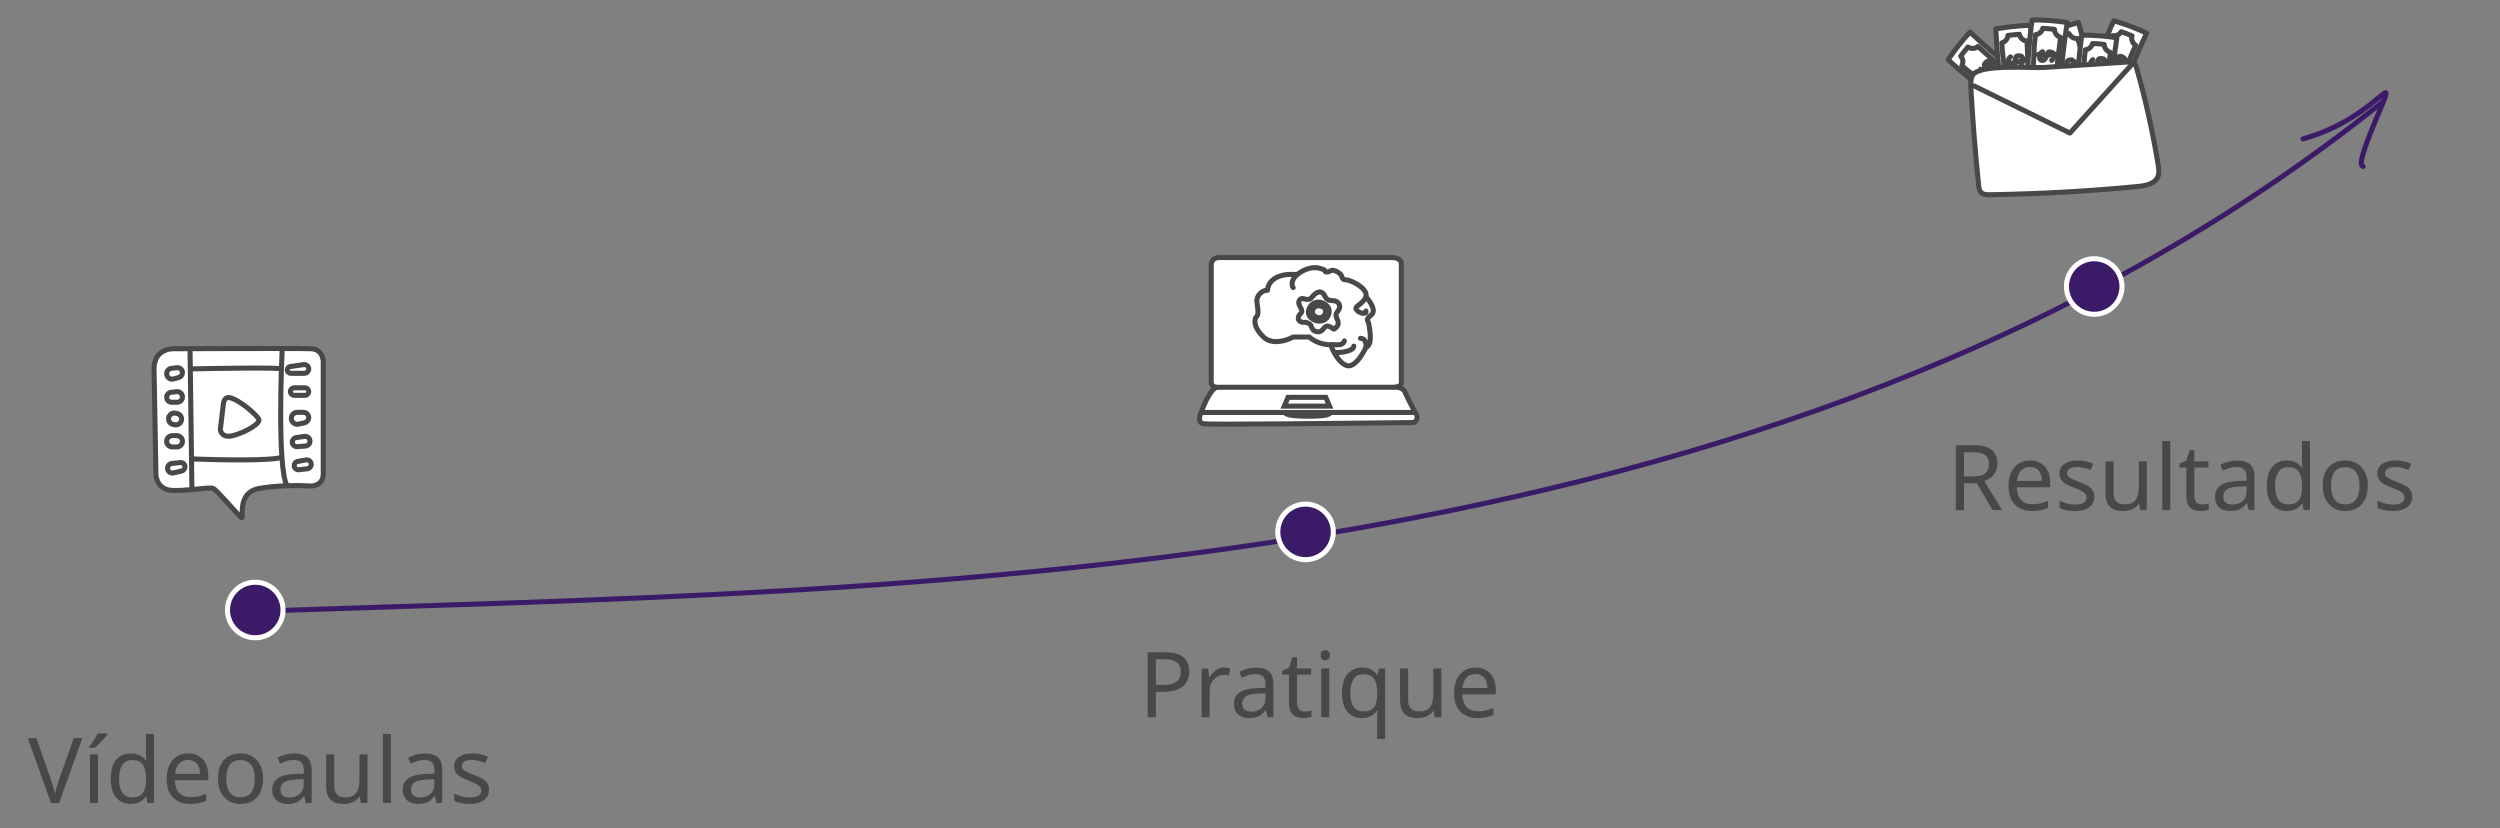 <svg width="495" height="164" viewBox="0 0 495 164" fill="none" xmlns="http://www.w3.org/2000/svg">
<rect x="0" y="0" width="495" height="164" fill="#808080" stroke="none"/>
<g clip-path="url(#clip0_1226_20966)">
<path d="M16.3 146.148L11.71 159H10.09L5.5 146.148H7.192L10.09 154.392C10.222 154.74 10.336 155.076 10.432 155.4C10.528 155.724 10.612 156.036 10.684 156.336C10.768 156.624 10.84 156.912 10.9 157.2C10.96 156.912 11.026 156.618 11.098 156.318C11.182 156.018 11.272 155.706 11.368 155.382C11.476 155.058 11.59 154.716 11.71 154.356L14.59 146.148H16.3ZM19.407 159H17.823V149.352H19.407V159ZM21.279 145.392C21.171 145.56 21.015 145.764 20.811 146.004C20.607 146.244 20.379 146.496 20.127 146.76C19.887 147.012 19.641 147.258 19.389 147.498C19.149 147.726 18.921 147.924 18.705 148.092H17.661V147.876C17.841 147.648 18.033 147.378 18.237 147.066C18.453 146.754 18.663 146.436 18.867 146.112C19.071 145.776 19.239 145.476 19.371 145.212H21.279V145.392ZM25.884 159.18C24.684 159.18 23.724 158.766 23.004 157.938C22.284 157.098 21.924 155.85 21.924 154.194C21.924 152.538 22.284 151.29 23.004 150.45C23.736 149.598 24.702 149.172 25.902 149.172C26.406 149.172 26.844 149.238 27.216 149.37C27.588 149.49 27.912 149.658 28.188 149.874C28.464 150.09 28.698 150.33 28.89 150.594H28.998C28.986 150.438 28.962 150.21 28.926 149.91C28.902 149.598 28.89 149.352 28.89 149.172V145.32H30.474V159H29.196L28.962 157.704H28.89C28.698 157.98 28.464 158.232 28.188 158.46C27.912 158.676 27.582 158.85 27.198 158.982C26.826 159.114 26.388 159.18 25.884 159.18ZM26.136 157.866C27.156 157.866 27.87 157.59 28.278 157.038C28.698 156.474 28.908 155.628 28.908 154.5V154.212C28.908 153.012 28.71 152.094 28.314 151.458C27.918 150.81 27.186 150.486 26.118 150.486C25.266 150.486 24.624 150.828 24.192 151.512C23.772 152.184 23.562 153.09 23.562 154.23C23.562 155.382 23.772 156.276 24.192 156.912C24.624 157.548 25.272 157.866 26.136 157.866ZM37.264 149.172C38.092 149.172 38.8 149.352 39.388 149.712C39.988 150.072 40.444 150.582 40.756 151.242C41.08 151.89 41.242 152.652 41.242 153.528V154.482H34.636C34.66 155.574 34.936 156.408 35.464 156.984C36.004 157.548 36.754 157.83 37.714 157.83C38.326 157.83 38.866 157.776 39.334 157.668C39.814 157.548 40.306 157.38 40.81 157.164V158.55C40.318 158.766 39.832 158.922 39.352 159.018C38.872 159.126 38.302 159.18 37.642 159.18C36.73 159.18 35.92 158.994 35.212 158.622C34.516 158.25 33.97 157.698 33.574 156.966C33.19 156.222 32.998 155.316 32.998 154.248C32.998 153.192 33.172 152.286 33.52 151.53C33.88 150.774 34.378 150.192 35.014 149.784C35.662 149.376 36.412 149.172 37.264 149.172ZM37.246 150.468C36.49 150.468 35.89 150.714 35.446 151.206C35.014 151.686 34.756 152.358 34.672 153.222H39.586C39.586 152.67 39.502 152.19 39.334 151.782C39.166 151.374 38.908 151.056 38.56 150.828C38.224 150.588 37.786 150.468 37.246 150.468ZM52.086 154.158C52.086 154.962 51.978 155.676 51.762 156.3C51.558 156.912 51.258 157.434 50.862 157.866C50.478 158.298 50.004 158.628 49.44 158.856C48.888 159.072 48.27 159.18 47.586 159.18C46.95 159.18 46.362 159.072 45.822 158.856C45.282 158.628 44.814 158.298 44.418 157.866C44.022 157.434 43.71 156.912 43.482 156.3C43.266 155.676 43.158 154.962 43.158 154.158C43.158 153.09 43.338 152.19 43.698 151.458C44.058 150.714 44.574 150.15 45.246 149.766C45.918 149.37 46.716 149.172 47.64 149.172C48.516 149.172 49.284 149.37 49.944 149.766C50.616 150.15 51.138 150.714 51.51 151.458C51.894 152.19 52.086 153.09 52.086 154.158ZM44.796 154.158C44.796 154.914 44.892 155.574 45.084 156.138C45.288 156.69 45.6 157.116 46.02 157.416C46.44 157.716 46.974 157.866 47.622 157.866C48.27 157.866 48.804 157.716 49.224 157.416C49.644 157.116 49.95 156.69 50.142 156.138C50.346 155.574 50.448 154.914 50.448 154.158C50.448 153.39 50.346 152.736 50.142 152.196C49.938 151.656 49.626 151.242 49.206 150.954C48.798 150.654 48.264 150.504 47.604 150.504C46.62 150.504 45.906 150.828 45.462 151.476C45.018 152.124 44.796 153.018 44.796 154.158ZM58.25 149.19C59.426 149.19 60.296 149.448 60.86 149.964C61.424 150.48 61.706 151.302 61.706 152.43V159H60.554L60.248 157.632H60.176C59.9 157.98 59.612 158.274 59.312 158.514C59.024 158.742 58.688 158.91 58.304 159.018C57.932 159.126 57.476 159.18 56.936 159.18C56.36 159.18 55.838 159.078 55.37 158.874C54.914 158.67 54.554 158.358 54.29 157.938C54.026 157.506 53.894 156.966 53.894 156.318C53.894 155.358 54.272 154.62 55.028 154.104C55.784 153.576 56.948 153.288 58.52 153.24L60.158 153.186V152.61C60.158 151.806 59.984 151.248 59.636 150.936C59.288 150.624 58.796 150.468 58.16 150.468C57.656 150.468 57.176 150.546 56.72 150.702C56.264 150.846 55.838 151.014 55.442 151.206L54.956 150.018C55.376 149.79 55.874 149.598 56.45 149.442C57.026 149.274 57.626 149.19 58.25 149.19ZM58.718 154.338C57.518 154.386 56.684 154.578 56.216 154.914C55.76 155.25 55.532 155.724 55.532 156.336C55.532 156.876 55.694 157.272 56.018 157.524C56.354 157.776 56.78 157.902 57.296 157.902C58.112 157.902 58.79 157.68 59.33 157.236C59.87 156.78 60.14 156.084 60.14 155.148V154.284L58.718 154.338ZM72.75 149.352V159H71.454L71.22 157.722H71.148C70.944 158.058 70.68 158.334 70.356 158.55C70.032 158.766 69.678 158.922 69.294 159.018C68.91 159.126 68.508 159.18 68.088 159.18C67.32 159.18 66.672 159.06 66.144 158.82C65.628 158.568 65.238 158.184 64.974 157.668C64.71 157.152 64.578 156.486 64.578 155.67V149.352H66.18V155.562C66.18 156.33 66.354 156.906 66.702 157.29C67.05 157.674 67.59 157.866 68.322 157.866C69.042 157.866 69.606 157.734 70.014 157.47C70.434 157.194 70.728 156.798 70.896 156.282C71.076 155.754 71.166 155.118 71.166 154.374V149.352H72.75ZM77.397 159H75.813V145.32H77.397V159ZM84.108 149.19C85.284 149.19 86.154 149.448 86.718 149.964C87.282 150.48 87.564 151.302 87.564 152.43V159H86.412L86.106 157.632H86.034C85.758 157.98 85.47 158.274 85.17 158.514C84.882 158.742 84.546 158.91 84.162 159.018C83.79 159.126 83.334 159.18 82.794 159.18C82.218 159.18 81.696 159.078 81.228 158.874C80.772 158.67 80.412 158.358 80.148 157.938C79.884 157.506 79.752 156.966 79.752 156.318C79.752 155.358 80.13 154.62 80.886 154.104C81.642 153.576 82.806 153.288 84.378 153.24L86.016 153.186V152.61C86.016 151.806 85.842 151.248 85.494 150.936C85.146 150.624 84.654 150.468 84.018 150.468C83.514 150.468 83.034 150.546 82.578 150.702C82.122 150.846 81.696 151.014 81.3 151.206L80.814 150.018C81.234 149.79 81.732 149.598 82.308 149.442C82.884 149.274 83.484 149.19 84.108 149.19ZM84.576 154.338C83.376 154.386 82.542 154.578 82.074 154.914C81.618 155.25 81.39 155.724 81.39 156.336C81.39 156.876 81.552 157.272 81.876 157.524C82.212 157.776 82.638 157.902 83.154 157.902C83.97 157.902 84.648 157.68 85.188 157.236C85.728 156.78 85.998 156.084 85.998 155.148V154.284L84.576 154.338ZM96.826 156.336C96.826 156.96 96.67 157.482 96.358 157.902C96.046 158.322 95.602 158.64 95.026 158.856C94.45 159.072 93.766 159.18 92.974 159.18C92.302 159.18 91.72 159.126 91.228 159.018C90.748 158.91 90.322 158.76 89.95 158.568V157.128C90.334 157.32 90.796 157.5 91.336 157.668C91.888 157.824 92.446 157.902 93.01 157.902C93.814 157.902 94.396 157.776 94.756 157.524C95.116 157.26 95.296 156.912 95.296 156.48C95.296 156.24 95.23 156.024 95.098 155.832C94.966 155.64 94.726 155.448 94.378 155.256C94.042 155.064 93.556 154.848 92.92 154.608C92.296 154.368 91.762 154.128 91.318 153.888C90.874 153.648 90.532 153.36 90.292 153.024C90.052 152.688 89.932 152.256 89.932 151.728C89.932 150.912 90.262 150.282 90.922 149.838C91.594 149.394 92.47 149.172 93.55 149.172C94.138 149.172 94.684 149.232 95.188 149.352C95.704 149.46 96.184 149.616 96.628 149.82L96.088 151.08C95.824 150.96 95.542 150.858 95.242 150.774C94.954 150.678 94.66 150.606 94.36 150.558C94.06 150.498 93.754 150.468 93.442 150.468C92.794 150.468 92.296 150.576 91.948 150.792C91.612 150.996 91.444 151.278 91.444 151.638C91.444 151.902 91.522 152.13 91.678 152.322C91.834 152.502 92.092 152.682 92.452 152.862C92.824 153.03 93.316 153.234 93.928 153.474C94.54 153.702 95.062 153.936 95.494 154.176C95.926 154.416 96.256 154.71 96.484 155.058C96.712 155.394 96.826 155.82 96.826 156.336Z" fill="#484848"/>
<path d="M230.648 129.148C232.328 129.148 233.552 129.478 234.32 130.138C235.088 130.798 235.472 131.728 235.472 132.928C235.472 133.456 235.382 133.966 235.202 134.458C235.034 134.938 234.752 135.37 234.356 135.754C233.96 136.138 233.432 136.444 232.772 136.672C232.112 136.888 231.302 136.996 230.342 136.996H228.866V142H227.246V129.148H230.648ZM230.504 130.534H228.866V135.61H230.162C230.978 135.61 231.656 135.526 232.196 135.358C232.736 135.178 233.138 134.896 233.402 134.512C233.666 134.128 233.798 133.624 233.798 133C233.798 132.172 233.534 131.554 233.006 131.146C232.478 130.738 231.644 130.534 230.504 130.534ZM242.428 132.172C242.608 132.172 242.8 132.184 243.004 132.208C243.22 132.22 243.406 132.244 243.562 132.28L243.364 133.738C243.208 133.702 243.034 133.672 242.842 133.648C242.662 133.624 242.488 133.612 242.32 133.612C241.948 133.612 241.594 133.69 241.258 133.846C240.922 134.002 240.622 134.224 240.358 134.512C240.094 134.788 239.884 135.124 239.728 135.52C239.584 135.916 239.512 136.36 239.512 136.852V142H237.928V132.352H239.224L239.404 134.116H239.476C239.68 133.756 239.926 133.432 240.214 133.144C240.502 132.844 240.832 132.61 241.204 132.442C241.576 132.262 241.984 132.172 242.428 132.172ZM248.666 132.19C249.842 132.19 250.712 132.448 251.276 132.964C251.84 133.48 252.122 134.302 252.122 135.43V142H250.97L250.664 140.632H250.592C250.316 140.98 250.028 141.274 249.728 141.514C249.44 141.742 249.104 141.91 248.72 142.018C248.348 142.126 247.892 142.18 247.352 142.18C246.776 142.18 246.254 142.078 245.786 141.874C245.33 141.67 244.97 141.358 244.706 140.938C244.442 140.506 244.31 139.966 244.31 139.318C244.31 138.358 244.688 137.62 245.444 137.104C246.2 136.576 247.364 136.288 248.936 136.24L250.574 136.186V135.61C250.574 134.806 250.4 134.248 250.052 133.936C249.704 133.624 249.212 133.468 248.576 133.468C248.072 133.468 247.592 133.546 247.136 133.702C246.68 133.846 246.254 134.014 245.858 134.206L245.372 133.018C245.792 132.79 246.29 132.598 246.866 132.442C247.442 132.274 248.042 132.19 248.666 132.19ZM249.134 137.338C247.934 137.386 247.1 137.578 246.632 137.914C246.176 138.25 245.948 138.724 245.948 139.336C245.948 139.876 246.11 140.272 246.434 140.524C246.77 140.776 247.196 140.902 247.712 140.902C248.528 140.902 249.206 140.68 249.746 140.236C250.286 139.78 250.556 139.084 250.556 138.148V137.284L249.134 137.338ZM258.324 140.884C258.564 140.884 258.81 140.866 259.062 140.83C259.314 140.782 259.518 140.734 259.674 140.686V141.892C259.506 141.976 259.266 142.042 258.954 142.09C258.642 142.15 258.342 142.18 258.054 142.18C257.55 142.18 257.082 142.096 256.65 141.928C256.23 141.748 255.888 141.442 255.624 141.01C255.36 140.578 255.228 139.972 255.228 139.192V133.576H253.86V132.82L255.246 132.19L255.876 130.138H256.812V132.352H259.602V133.576H256.812V139.156C256.812 139.744 256.95 140.182 257.226 140.47C257.514 140.746 257.88 140.884 258.324 140.884ZM263.19 132.352V142H261.606V132.352H263.19ZM262.416 128.734C262.656 128.734 262.866 128.818 263.046 128.986C263.238 129.142 263.334 129.394 263.334 129.742C263.334 130.078 263.238 130.33 263.046 130.498C262.866 130.666 262.656 130.75 262.416 130.75C262.152 130.75 261.93 130.666 261.75 130.498C261.57 130.33 261.48 130.078 261.48 129.742C261.48 129.394 261.57 129.142 261.75 128.986C261.93 128.818 262.152 128.734 262.416 128.734ZM272.673 142.198C272.673 141.982 272.679 141.73 272.691 141.442C272.703 141.154 272.727 140.908 272.763 140.704H272.655C272.379 141.112 271.995 141.46 271.503 141.748C271.023 142.036 270.399 142.18 269.631 142.18C268.467 142.18 267.519 141.766 266.787 140.938C266.067 140.098 265.707 138.85 265.707 137.194C265.707 136.09 265.875 135.166 266.211 134.422C266.547 133.678 267.015 133.12 267.615 132.748C268.215 132.364 268.905 132.172 269.685 132.172C270.441 132.172 271.059 132.316 271.539 132.604C272.019 132.892 272.403 133.246 272.691 133.666H272.763L272.997 132.352H274.257V146.32H272.673V142.198ZM269.937 140.866C270.597 140.866 271.125 140.746 271.521 140.506C271.929 140.266 272.223 139.9 272.403 139.408C272.583 138.904 272.679 138.28 272.691 137.536V137.212C272.691 135.988 272.487 135.064 272.079 134.44C271.671 133.804 270.945 133.486 269.901 133.486C269.037 133.486 268.395 133.828 267.975 134.512C267.555 135.184 267.345 136.09 267.345 137.23C267.345 138.37 267.555 139.264 267.975 139.912C268.407 140.548 269.061 140.866 269.937 140.866ZM285.385 132.352V142H284.089L283.855 140.722H283.783C283.579 141.058 283.315 141.334 282.991 141.55C282.667 141.766 282.313 141.922 281.929 142.018C281.545 142.126 281.143 142.18 280.723 142.18C279.955 142.18 279.307 142.06 278.779 141.82C278.263 141.568 277.873 141.184 277.609 140.668C277.345 140.152 277.213 139.486 277.213 138.67V132.352H278.815V138.562C278.815 139.33 278.989 139.906 279.337 140.29C279.685 140.674 280.225 140.866 280.957 140.866C281.677 140.866 282.241 140.734 282.649 140.47C283.069 140.194 283.363 139.798 283.531 139.282C283.711 138.754 283.801 138.118 283.801 137.374V132.352H285.385ZM292.174 132.172C293.002 132.172 293.71 132.352 294.298 132.712C294.898 133.072 295.354 133.582 295.666 134.242C295.99 134.89 296.152 135.652 296.152 136.528V137.482H289.546C289.57 138.574 289.846 139.408 290.374 139.984C290.914 140.548 291.664 140.83 292.624 140.83C293.236 140.83 293.776 140.776 294.244 140.668C294.724 140.548 295.216 140.38 295.72 140.164V141.55C295.228 141.766 294.742 141.922 294.262 142.018C293.782 142.126 293.212 142.18 292.552 142.18C291.64 142.18 290.83 141.994 290.122 141.622C289.426 141.25 288.88 140.698 288.484 139.966C288.1 139.222 287.908 138.316 287.908 137.248C287.908 136.192 288.082 135.286 288.43 134.53C288.79 133.774 289.288 133.192 289.924 132.784C290.572 132.376 291.322 132.172 292.174 132.172ZM292.156 133.468C291.4 133.468 290.8 133.714 290.356 134.206C289.924 134.686 289.666 135.358 289.582 136.222H294.496C294.496 135.67 294.412 135.19 294.244 134.782C294.076 134.374 293.818 134.056 293.47 133.828C293.134 133.588 292.696 133.468 292.156 133.468Z" fill="#484848"/>
<path d="M390.792 88.148C391.86 88.148 392.736 88.286 393.42 88.562C394.116 88.826 394.632 89.228 394.968 89.768C395.304 90.308 395.472 90.986 395.472 91.802C395.472 92.486 395.346 93.056 395.094 93.512C394.842 93.968 394.518 94.334 394.122 94.61C393.738 94.874 393.33 95.084 392.898 95.24L396.426 101H394.536L391.422 95.69H388.866V101H387.246V88.148H390.792ZM390.702 89.552H388.866V94.322H390.792C391.488 94.322 392.058 94.232 392.502 94.052C392.946 93.86 393.27 93.584 393.474 93.224C393.69 92.864 393.798 92.414 393.798 91.874C393.798 91.31 393.684 90.86 393.456 90.524C393.24 90.188 392.904 89.942 392.448 89.786C391.992 89.63 391.41 89.552 390.702 89.552ZM401.953 91.172C402.781 91.172 403.489 91.352 404.077 91.712C404.677 92.072 405.133 92.582 405.445 93.242C405.769 93.89 405.931 94.652 405.931 95.528V96.482H399.325C399.349 97.574 399.625 98.408 400.153 98.984C400.693 99.548 401.443 99.83 402.403 99.83C403.015 99.83 403.555 99.776 404.023 99.668C404.503 99.548 404.995 99.38 405.499 99.164V100.55C405.007 100.766 404.521 100.922 404.041 101.018C403.561 101.126 402.991 101.18 402.331 101.18C401.419 101.18 400.609 100.994 399.901 100.622C399.205 100.25 398.659 99.698 398.263 98.966C397.879 98.222 397.687 97.316 397.687 96.248C397.687 95.192 397.861 94.286 398.209 93.53C398.569 92.774 399.067 92.192 399.703 91.784C400.351 91.376 401.101 91.172 401.953 91.172ZM401.935 92.468C401.179 92.468 400.579 92.714 400.135 93.206C399.703 93.686 399.445 94.358 399.361 95.222H404.275C404.275 94.67 404.191 94.19 404.023 93.782C403.855 93.374 403.597 93.056 403.249 92.828C402.913 92.588 402.475 92.468 401.935 92.468ZM414.669 98.336C414.669 98.96 414.513 99.482 414.201 99.902C413.889 100.322 413.445 100.64 412.869 100.856C412.293 101.072 411.609 101.18 410.817 101.18C410.145 101.18 409.563 101.126 409.071 101.018C408.591 100.91 408.165 100.76 407.793 100.568V99.128C408.177 99.32 408.639 99.5 409.179 99.668C409.731 99.824 410.289 99.902 410.853 99.902C411.657 99.902 412.239 99.776 412.599 99.524C412.959 99.26 413.139 98.912 413.139 98.48C413.139 98.24 413.073 98.024 412.941 97.832C412.809 97.64 412.569 97.448 412.221 97.256C411.885 97.064 411.399 96.848 410.763 96.608C410.139 96.368 409.605 96.128 409.161 95.888C408.717 95.648 408.375 95.36 408.135 95.024C407.895 94.688 407.775 94.256 407.775 93.728C407.775 92.912 408.105 92.282 408.765 91.838C409.437 91.394 410.313 91.172 411.393 91.172C411.981 91.172 412.527 91.232 413.031 91.352C413.547 91.46 414.027 91.616 414.471 91.82L413.931 93.08C413.667 92.96 413.385 92.858 413.085 92.774C412.797 92.678 412.503 92.606 412.203 92.558C411.903 92.498 411.597 92.468 411.285 92.468C410.637 92.468 410.139 92.576 409.791 92.792C409.455 92.996 409.287 93.278 409.287 93.638C409.287 93.902 409.365 94.13 409.521 94.322C409.677 94.502 409.935 94.682 410.295 94.862C410.667 95.03 411.159 95.234 411.771 95.474C412.383 95.702 412.905 95.936 413.337 96.176C413.769 96.416 414.099 96.71 414.327 97.058C414.555 97.394 414.669 97.82 414.669 98.336ZM425.065 91.352V101H423.769L423.535 99.722H423.463C423.259 100.058 422.995 100.334 422.671 100.55C422.347 100.766 421.993 100.922 421.609 101.018C421.225 101.126 420.823 101.18 420.403 101.18C419.635 101.18 418.987 101.06 418.459 100.82C417.943 100.568 417.553 100.184 417.289 99.668C417.025 99.152 416.893 98.486 416.893 97.67V91.352H418.495V97.562C418.495 98.33 418.669 98.906 419.017 99.29C419.365 99.674 419.905 99.866 420.637 99.866C421.357 99.866 421.921 99.734 422.329 99.47C422.749 99.194 423.043 98.798 423.211 98.282C423.391 97.754 423.481 97.118 423.481 96.374V91.352H425.065ZM429.712 101H428.128V87.32H429.712V101ZM435.99 99.884C436.23 99.884 436.476 99.866 436.728 99.83C436.98 99.782 437.184 99.734 437.34 99.686V100.892C437.172 100.976 436.932 101.042 436.62 101.09C436.308 101.15 436.008 101.18 435.72 101.18C435.216 101.18 434.748 101.096 434.316 100.928C433.896 100.748 433.554 100.442 433.29 100.01C433.026 99.578 432.894 98.972 432.894 98.192V92.576H431.526V91.82L432.912 91.19L433.542 89.138H434.478V91.352H437.268V92.576H434.478V98.156C434.478 98.744 434.616 99.182 434.892 99.47C435.18 99.746 435.546 99.884 435.99 99.884ZM442.926 91.19C444.102 91.19 444.972 91.448 445.536 91.964C446.1 92.48 446.382 93.302 446.382 94.43V101H445.23L444.924 99.632H444.852C444.576 99.98 444.288 100.274 443.988 100.514C443.7 100.742 443.364 100.91 442.98 101.018C442.608 101.126 442.152 101.18 441.612 101.18C441.036 101.18 440.514 101.078 440.046 100.874C439.59 100.67 439.23 100.358 438.966 99.938C438.702 99.506 438.57 98.966 438.57 98.318C438.57 97.358 438.948 96.62 439.704 96.104C440.46 95.576 441.624 95.288 443.196 95.24L444.834 95.186V94.61C444.834 93.806 444.66 93.248 444.312 92.936C443.964 92.624 443.472 92.468 442.836 92.468C442.332 92.468 441.852 92.546 441.396 92.702C440.94 92.846 440.514 93.014 440.118 93.206L439.632 92.018C440.052 91.79 440.55 91.598 441.126 91.442C441.702 91.274 442.302 91.19 442.926 91.19ZM443.394 96.338C442.194 96.386 441.36 96.578 440.892 96.914C440.436 97.25 440.208 97.724 440.208 98.336C440.208 98.876 440.37 99.272 440.694 99.524C441.03 99.776 441.456 99.902 441.972 99.902C442.788 99.902 443.466 99.68 444.006 99.236C444.546 98.78 444.816 98.084 444.816 97.148V96.284L443.394 96.338ZM452.782 101.18C451.582 101.18 450.622 100.766 449.902 99.938C449.182 99.098 448.822 97.85 448.822 96.194C448.822 94.538 449.182 93.29 449.902 92.45C450.634 91.598 451.6 91.172 452.8 91.172C453.304 91.172 453.742 91.238 454.114 91.37C454.486 91.49 454.81 91.658 455.086 91.874C455.362 92.09 455.596 92.33 455.788 92.594H455.896C455.884 92.438 455.86 92.21 455.824 91.91C455.8 91.598 455.788 91.352 455.788 91.172V87.32H457.372V101H456.094L455.86 99.704H455.788C455.596 99.98 455.362 100.232 455.086 100.46C454.81 100.676 454.48 100.85 454.096 100.982C453.724 101.114 453.286 101.18 452.782 101.18ZM453.034 99.866C454.054 99.866 454.768 99.59 455.176 99.038C455.596 98.474 455.806 97.628 455.806 96.5V96.212C455.806 95.012 455.608 94.094 455.212 93.458C454.816 92.81 454.084 92.486 453.016 92.486C452.164 92.486 451.522 92.828 451.09 93.512C450.67 94.184 450.46 95.09 450.46 96.23C450.46 97.382 450.67 98.276 451.09 98.912C451.522 99.548 452.17 99.866 453.034 99.866ZM468.824 96.158C468.824 96.962 468.716 97.676 468.5 98.3C468.296 98.912 467.996 99.434 467.6 99.866C467.216 100.298 466.742 100.628 466.178 100.856C465.626 101.072 465.008 101.18 464.324 101.18C463.688 101.18 463.1 101.072 462.56 100.856C462.02 100.628 461.552 100.298 461.156 99.866C460.76 99.434 460.448 98.912 460.22 98.3C460.004 97.676 459.896 96.962 459.896 96.158C459.896 95.09 460.076 94.19 460.436 93.458C460.796 92.714 461.312 92.15 461.984 91.766C462.656 91.37 463.454 91.172 464.378 91.172C465.254 91.172 466.022 91.37 466.682 91.766C467.354 92.15 467.876 92.714 468.248 93.458C468.632 94.19 468.824 95.09 468.824 96.158ZM461.534 96.158C461.534 96.914 461.63 97.574 461.822 98.138C462.026 98.69 462.338 99.116 462.758 99.416C463.178 99.716 463.712 99.866 464.36 99.866C465.008 99.866 465.542 99.716 465.962 99.416C466.382 99.116 466.688 98.69 466.88 98.138C467.084 97.574 467.186 96.914 467.186 96.158C467.186 95.39 467.084 94.736 466.88 94.196C466.676 93.656 466.364 93.242 465.944 92.954C465.536 92.654 465.002 92.504 464.342 92.504C463.358 92.504 462.644 92.828 462.2 93.476C461.756 94.124 461.534 95.018 461.534 96.158ZM477.617 98.336C477.617 98.96 477.461 99.482 477.149 99.902C476.837 100.322 476.393 100.64 475.817 100.856C475.241 101.072 474.557 101.18 473.765 101.18C473.093 101.18 472.511 101.126 472.019 101.018C471.539 100.91 471.113 100.76 470.741 100.568V99.128C471.125 99.32 471.587 99.5 472.127 99.668C472.679 99.824 473.237 99.902 473.801 99.902C474.605 99.902 475.187 99.776 475.547 99.524C475.907 99.26 476.087 98.912 476.087 98.48C476.087 98.24 476.021 98.024 475.889 97.832C475.757 97.64 475.517 97.448 475.169 97.256C474.833 97.064 474.347 96.848 473.711 96.608C473.087 96.368 472.553 96.128 472.109 95.888C471.665 95.648 471.323 95.36 471.083 95.024C470.843 94.688 470.723 94.256 470.723 93.728C470.723 92.912 471.053 92.282 471.713 91.838C472.385 91.394 473.261 91.172 474.341 91.172C474.929 91.172 475.475 91.232 475.979 91.352C476.495 91.46 476.975 91.616 477.419 91.82L476.879 93.08C476.615 92.96 476.333 92.858 476.033 92.774C475.745 92.678 475.451 92.606 475.151 92.558C474.851 92.498 474.545 92.468 474.233 92.468C473.585 92.468 473.087 92.576 472.739 92.792C472.403 92.996 472.235 93.278 472.235 93.638C472.235 93.902 472.313 94.13 472.469 94.322C472.625 94.502 472.883 94.682 473.243 94.862C473.615 95.03 474.107 95.234 474.719 95.474C475.331 95.702 475.853 95.936 476.285 96.176C476.717 96.416 477.047 96.71 477.275 97.058C477.503 97.394 477.617 97.82 477.617 98.336Z" fill="#484848"/>
<g clip-path="url(#clip1_1226_20966)">
<path d="M51.5 121C182 116.5 351 117 472 20" stroke="#3B1B67"/>
<path d="M467.889 32.956C467.579 32.678 466.553 32.916 470.5 23.5C475.434 11.731 471.137 23.277 456 27.5" stroke="#3B1B67" stroke-linecap="round" stroke-linejoin="round"/>
<circle cx="6" cy="6" r="5.5" transform="matrix(-1 0 0 1 264.5 99.314)" fill="#3B1B67" stroke="white"/>
<circle cx="6" cy="6" r="5.5" transform="matrix(-1 0 0 1 420.656 50.73)" fill="#3B1B67" stroke="white"/>
<circle cx="6" cy="6" r="5.5" transform="matrix(-1 0 0 1 56.54 114.779)" fill="#3B1B67" stroke="white"/>
<path d="M398.682 17.994C398.645 18.02 398.608 18.046 398.634 18.083C398.068 18.929 397.413 19.726 396.768 20.461C395.724 19.76 394.617 19.049 393.584 18.285C391.48 16.783 388.616 14.435 386.515 12.544C386.489 12.507 386.489 12.507 386.463 12.47C386.437 12.433 386.374 12.422 386.348 12.385C386.156 12.189 385.926 12.02 385.733 11.824C387.035 9.902 388.452 8.065 390.073 6.361C392.804 8.914 397.017 12.633 400.351 15.258C399.826 16.24 399.285 17.123 398.682 17.994Z" fill="white" stroke="#484848" stroke-miterlimit="10" stroke-linecap="round" stroke-linejoin="round"/>
<path d="M394.94 18.097C394.622 17.879 394.199 17.513 393.714 17.137C393.203 16.723 392.718 16.346 392.489 16.176C391.138 15.194 389.823 14.186 388.442 13.004C388.776 12.378 388.708 11.651 388.218 11.111C388.679 10.507 389.139 9.903 389.661 9.311C390.272 9.709 391.085 9.687 391.623 9.194C393.326 10.758 395.912 13.027 397.533 14.316C397.262 14.952 397.404 15.628 397.867 16.131C397.507 16.719 397.121 17.27 396.771 17.796C396.212 17.471 395.415 17.593 394.94 18.097Z" fill="white" stroke="#484848" stroke-miterlimit="10" stroke-linecap="round" stroke-linejoin="round"/>
<path d="M394.57 13.159C394.561 12.833 394.352 12.539 394.132 12.307C393.991 12.186 393.823 12.028 393.649 12.095C393.549 12.111 393.475 12.163 393.401 12.215C393.29 12.293 393.142 12.398 393.058 12.513C392.973 12.628 392.877 12.806 392.919 12.942C392.934 13.042 392.986 13.116 393.064 13.226C393.195 13.41 393.363 13.568 393.482 13.815C393.613 13.999 393.669 14.236 393.663 14.461C393.62 14.713 393.45 14.943 393.224 14.937C392.961 14.957 392.756 14.825 392.562 14.63C392.421 14.509 392.28 14.388 392.212 14.214C392.145 14.041 392.114 13.842 392.173 13.69" stroke="#484848" stroke-miterlimit="10" stroke-linecap="round" stroke-linejoin="round"/>
<path d="M394.346 12.057C393.808 12.707 393.554 13.599 392.953 14.239C392.708 14.519 392.411 14.727 392.218 15.081" stroke="#484848" stroke-miterlimit="10" stroke-linecap="round" stroke-linejoin="round"/>
<path d="M399.943 19.308C399.906 19.334 399.88 19.297 399.843 19.323C398.845 19.476 397.821 19.592 396.807 19.645C396.572 18.371 396.337 17.097 396.102 15.823C395.67 13.249 395.358 9.592 395.231 6.746L395.242 6.683C395.253 6.62 395.226 6.583 395.2 6.546C395.181 6.283 395.198 5.994 395.178 5.731C397.448 5.342 399.796 5.063 402.075 5C402.176 8.751 402.478 14.354 402.944 18.622C401.987 18.912 400.941 19.154 399.943 19.308Z" fill="white" stroke="#484848" stroke-miterlimit="10" stroke-linecap="round" stroke-linejoin="round"/>
<path d="M397.24 16.732C397.205 16.369 397.114 15.769 397.085 15.179C397.031 14.553 396.976 13.927 396.931 13.626C396.661 11.989 396.466 10.299 396.355 8.494C397.001 8.313 397.524 7.721 397.58 7.016C398.342 6.919 399.066 6.849 399.854 6.79C399.986 7.527 400.603 8.088 401.342 8.118C401.43 10.438 401.621 13.849 401.815 15.928C401.195 16.146 400.798 16.76 400.753 17.401C400.08 17.546 399.408 17.69 398.783 17.745C398.555 17.186 397.917 16.751 397.24 16.732Z" fill="white" stroke="#484848" stroke-miterlimit="10" stroke-linecap="round" stroke-linejoin="round"/>
<path d="M416.683 18.312C416.657 18.275 416.62 18.301 416.594 18.264C415.606 17.965 414.692 17.615 413.753 17.227C414.094 15.99 414.436 14.753 414.841 13.527C415.625 11.037 416.986 7.642 418.081 5.044C418.117 5.018 418.118 5.018 418.154 4.992C418.191 4.966 418.202 4.903 418.176 4.866C418.282 4.625 418.425 4.358 418.532 4.117C420.759 4.758 422.954 5.588 425.028 6.558C423.441 9.946 421.225 15.106 419.73 19.093C418.695 18.883 417.671 18.611 416.683 18.312Z" fill="white" stroke="#484848" stroke-miterlimit="10" stroke-linecap="round" stroke-linejoin="round"/>
<path d="M415.439 14.761C415.567 14.394 415.79 13.849 415.977 13.331C416.211 12.723 416.434 12.178 416.514 11.901C417.01 10.334 417.606 8.752 418.287 7.055C418.981 7.174 419.65 6.868 420.01 6.282C420.719 6.5 421.444 6.818 422.143 7.1C421.924 7.807 422.247 8.575 422.861 8.972C421.915 11.077 420.56 14.245 419.81 16.157C419.143 16.075 418.499 16.418 418.202 17.015C417.519 16.833 416.899 16.662 416.253 16.455C416.398 15.799 416.064 15.094 415.439 14.761Z" fill="white" stroke="#484848" stroke-miterlimit="10" stroke-linecap="round" stroke-linejoin="round"/>
<path d="M419.979 12.889C420.29 12.78 420.533 12.497 420.65 12.193C420.745 12.014 420.778 11.825 420.71 11.652C420.658 11.578 420.606 11.504 420.516 11.456C420.401 11.371 420.26 11.25 420.108 11.191C419.956 11.133 419.793 11.137 419.656 11.178C419.582 11.231 419.472 11.309 419.424 11.398C419.292 11.602 419.16 11.807 419.001 11.974C418.843 12.142 418.622 12.298 418.422 12.329C418.185 12.385 417.944 12.279 417.851 12.068C417.757 11.857 417.837 11.579 417.943 11.338C418.002 11.186 418.097 11.008 418.218 10.866C418.34 10.725 418.513 10.658 418.739 10.664" stroke="#484848" stroke-miterlimit="10" stroke-linecap="round" stroke-linejoin="round"/>
<path d="M420.977 12.348C420.192 12.018 419.279 12.055 418.494 11.724C418.164 11.57 417.845 11.352 417.467 11.287" stroke="#484848" stroke-miterlimit="10" stroke-linecap="round" stroke-linejoin="round"/>
<path d="M412.685 18.813C412.648 18.839 412.648 18.839 412.611 18.866C411.67 19.256 410.703 19.609 409.746 19.899C409.203 18.733 408.696 17.54 408.189 16.348C407.212 13.937 406.069 10.424 405.273 7.719L405.283 7.655C405.257 7.618 405.231 7.582 405.205 7.545C405.123 7.27 405.041 6.996 404.985 6.759C407.088 5.821 409.322 5.068 411.534 4.442C412.493 8.086 414.06 13.459 415.467 17.505C414.578 17.969 413.626 18.423 412.685 18.813Z" fill="white" stroke="#484848" stroke-miterlimit="10" stroke-linecap="round" stroke-linejoin="round"/>
<path d="M409.415 16.916C409.281 16.567 409.117 16.019 408.89 15.459C408.673 14.836 408.509 14.287 408.364 14.002C407.723 12.46 407.157 10.866 406.649 9.12C407.254 8.802 407.599 8.113 407.493 7.412C408.187 7.142 408.907 6.908 409.663 6.649C409.968 7.319 410.679 7.702 411.403 7.632C412.049 9.891 413.009 13.146 413.636 15.141C413.083 15.533 412.812 16.169 412.955 16.844C412.35 17.163 411.719 17.444 411.136 17.636C410.846 17.065 410.124 16.745 409.415 16.916Z" fill="white" stroke="#484848" stroke-miterlimit="10" stroke-linecap="round" stroke-linejoin="round"/>
<path d="M404.642 18.065C404.579 18.054 404.579 18.054 404.542 18.08C403.539 18.07 402.509 18.024 401.502 17.851C401.492 16.584 401.456 15.281 401.483 13.988C401.511 11.366 401.876 7.73 402.225 4.936C402.262 4.91 402.262 4.91 402.273 4.847C402.284 4.784 402.257 4.747 402.257 4.747C402.275 4.458 402.318 4.206 402.361 3.954C404.667 3.928 407.004 4.101 409.309 4.464C408.734 8.193 408.046 13.719 407.763 18.016C406.686 18.059 405.645 18.075 404.642 18.065Z" fill="white" stroke="#484848" stroke-miterlimit="10" stroke-linecap="round" stroke-linejoin="round"/>
<path d="M402.401 15.053C402.429 14.701 402.463 14.124 402.534 13.519C402.579 12.878 402.651 12.274 402.668 11.985C402.697 10.303 402.789 8.632 403.028 6.856C403.717 6.812 404.292 6.294 404.473 5.612C405.214 5.642 405.981 5.709 406.773 5.812C406.78 6.527 407.313 7.202 407.995 7.384C407.695 9.701 407.274 13.1 407.117 15.149C406.481 15.267 405.943 15.759 405.798 16.415C405.11 16.459 404.432 16.44 403.818 16.432C403.648 15.722 403.094 15.172 402.401 15.053Z" fill="white" stroke="#484848" stroke-miterlimit="10" stroke-linecap="round" stroke-linejoin="round"/>
<path d="M406.24 11.951C406.499 11.768 406.653 11.438 406.681 11.086C406.713 10.898 406.72 10.672 406.578 10.55C406.526 10.477 406.437 10.429 406.374 10.418C406.221 10.36 406.069 10.302 405.943 10.28C405.78 10.284 405.617 10.289 405.495 10.43C405.421 10.482 405.4 10.608 405.352 10.697C405.283 10.912 405.213 11.127 405.107 11.368C405.001 11.609 404.842 11.776 404.658 11.907C404.447 12 404.158 11.983 403.99 11.825C403.822 11.667 403.839 11.378 403.883 11.127C403.915 10.938 403.911 10.775 404.006 10.597C404.102 10.419 404.249 10.315 404.423 10.247" stroke="#484848" stroke-miterlimit="10" stroke-linecap="round" stroke-linejoin="round"/>
<path d="M407.157 10.811C406.299 10.697 405.429 11.034 404.571 10.92C404.218 10.892 403.85 10.764 403.487 10.8" stroke="#484848" stroke-miterlimit="10" stroke-linecap="round" stroke-linejoin="round"/>
<path d="M414.48 21.082C414.417 21.071 414.417 21.071 414.38 21.097C413.377 21.086 412.348 21.039 411.34 20.865C411.329 19.599 411.293 18.295 411.319 17.002C411.346 14.379 411.707 10.744 412.055 7.95C412.092 7.924 412.092 7.924 412.103 7.861C412.114 7.798 412.087 7.761 412.087 7.761C412.104 7.472 412.147 7.22 412.191 6.968C414.497 6.943 416.833 7.118 419.138 7.482C418.566 11.211 417.881 16.737 417.6 21.035C416.56 21.05 415.52 21.066 414.48 21.082Z" fill="white" stroke="#484848" stroke-miterlimit="10" stroke-linecap="round" stroke-linejoin="round"/>
<path d="M412.274 18.043C412.301 17.691 412.309 17.076 412.406 16.509C412.451 15.867 412.522 15.263 412.539 14.974C412.567 13.292 412.658 11.621 412.896 9.845C413.584 9.802 414.159 9.284 414.341 8.602C415.081 8.632 415.847 8.699 416.64 8.803C416.647 9.518 417.18 10.194 417.862 10.376C417.564 12.693 417.145 16.092 416.989 18.142C416.354 18.259 415.816 18.75 415.671 19.407C414.983 19.45 414.306 19.431 413.691 19.422C413.521 18.712 412.966 18.162 412.274 18.043Z" fill="white" stroke="#484848" stroke-miterlimit="10" stroke-linecap="round" stroke-linejoin="round"/>
<path d="M416.11 14.941C416.369 14.759 416.522 14.429 416.55 14.077C416.582 13.888 416.588 13.662 416.447 13.541C416.395 13.467 416.305 13.42 416.242 13.409C416.09 13.35 415.938 13.292 415.812 13.27C415.649 13.275 415.486 13.279 415.364 13.42C415.29 13.472 415.269 13.598 415.221 13.687C415.152 13.902 415.083 14.117 414.976 14.358C414.907 14.573 414.712 14.766 414.527 14.896C414.343 15.027 414.027 14.973 413.86 14.814C413.692 14.656 413.709 14.367 413.752 14.115C413.784 13.927 413.78 13.764 413.875 13.586C413.971 13.408 414.118 13.303 414.292 13.236" stroke="#484848" stroke-miterlimit="10" stroke-linecap="round" stroke-linejoin="round"/>
<path d="M417.026 13.801C416.168 13.687 415.298 14.023 414.44 13.908C414.087 13.88 413.719 13.752 413.356 13.787" stroke="#484848" stroke-miterlimit="10" stroke-linecap="round" stroke-linejoin="round"/>
<path d="M416.931 14.143C416.073 14.028 415.203 14.365 414.345 14.25C413.993 14.222 413.625 14.094 413.261 14.129" stroke="#484848" stroke-miterlimit="10" stroke-linecap="round" stroke-linejoin="round"/>
<path d="M416.523 13.183C416.755 12.963 416.82 12.586 416.811 12.261C416.806 12.098 416.749 11.861 416.608 11.74C416.518 11.692 416.455 11.682 416.366 11.634C416.214 11.575 416.051 11.58 415.888 11.584C415.724 11.589 415.551 11.656 415.492 11.808C415.444 11.897 415.397 11.986 415.375 12.112C415.332 12.363 415.326 12.589 415.257 12.804C415.187 13.019 415.081 13.259 414.896 13.39C414.712 13.52 414.412 13.566 414.244 13.407C414.039 13.275 413.993 12.976 413.999 12.75C413.995 12.587 413.964 12.388 414.022 12.236C414.081 12.084 414.239 11.917 414.387 11.813" fill="white"/>
<path d="M416.523 13.183C416.755 12.963 416.82 12.586 416.811 12.261C416.806 12.098 416.749 11.861 416.608 11.74C416.518 11.692 416.455 11.682 416.366 11.634C416.214 11.575 416.051 11.58 415.888 11.584C415.724 11.589 415.551 11.656 415.492 11.808C415.444 11.897 415.397 11.986 415.375 12.112C415.332 12.363 415.326 12.589 415.257 12.804C415.187 13.019 415.081 13.259 414.896 13.39C414.712 13.52 414.412 13.566 414.244 13.407C414.039 13.275 413.993 12.976 413.999 12.75C413.995 12.587 413.964 12.388 414.022 12.236C414.081 12.084 414.239 11.917 414.387 11.813" stroke="#484848" stroke-miterlimit="10" stroke-linecap="round" stroke-linejoin="round"/>
<path d="M400.218 12.639C400.45 12.42 400.515 12.043 400.506 11.717C400.501 11.555 400.444 11.318 400.303 11.197C400.213 11.149 400.15 11.138 400.061 11.091C399.909 11.032 399.746 11.037 399.582 11.041C399.419 11.046 399.245 11.113 399.187 11.265C399.139 11.354 399.091 11.443 399.07 11.569C399.027 11.82 399.021 12.046 398.951 12.261C398.882 12.475 398.776 12.716 398.591 12.847C398.407 12.977 398.106 13.022 397.939 12.864C397.734 12.732 397.688 12.432 397.694 12.207C397.69 12.044 397.659 11.845 397.717 11.693C397.776 11.541 397.934 11.374 398.082 11.27" fill="white"/>
<path d="M400.218 12.639C400.45 12.42 400.515 12.043 400.506 11.717C400.501 11.555 400.444 11.318 400.303 11.197C400.213 11.149 400.15 11.138 400.061 11.091C399.909 11.032 399.746 11.037 399.582 11.041C399.419 11.046 399.245 11.113 399.187 11.265C399.139 11.354 399.091 11.443 399.07 11.569C399.027 11.82 399.021 12.046 398.951 12.261C398.882 12.475 398.776 12.716 398.591 12.847C398.407 12.977 398.106 13.022 397.939 12.864C397.734 12.732 397.688 12.432 397.694 12.207C397.69 12.044 397.659 11.845 397.717 11.693C397.776 11.541 397.934 11.374 398.082 11.27" stroke="#484848" stroke-miterlimit="10" stroke-linecap="round" stroke-linejoin="round"/>
<path d="M410.714 13.224C410.842 12.928 410.75 12.553 410.61 12.256C410.54 12.108 410.391 11.912 410.211 11.857C410.109 11.849 410.045 11.864 409.943 11.856C409.778 11.864 409.628 11.934 409.478 12.003C409.328 12.073 409.194 12.206 409.2 12.369C409.192 12.471 409.183 12.572 409.214 12.697C409.276 12.947 409.361 13.158 409.383 13.384C409.405 13.611 409.404 13.876 409.285 14.071C409.165 14.266 408.905 14.429 408.685 14.35C408.441 14.311 408.277 14.053 408.192 13.841C408.122 13.693 408.013 13.521 408.006 13.357C407.999 13.193 408.079 12.975 408.175 12.819" fill="white"/>
<path d="M410.714 13.224C410.842 12.928 410.75 12.553 410.61 12.256C410.54 12.108 410.391 11.912 410.211 11.857C410.109 11.849 410.045 11.864 409.943 11.856C409.778 11.864 409.628 11.934 409.478 12.003C409.328 12.073 409.194 12.206 409.2 12.369C409.192 12.471 409.183 12.572 409.214 12.697C409.276 12.947 409.361 13.158 409.383 13.384C409.405 13.611 409.404 13.876 409.285 14.071C409.165 14.266 408.905 14.429 408.685 14.35C408.441 14.311 408.277 14.053 408.192 13.841C408.122 13.693 408.013 13.521 408.006 13.357C407.999 13.193 408.079 12.975 408.175 12.819" stroke="#484848" stroke-miterlimit="10" stroke-linecap="round" stroke-linejoin="round"/>
<path d="M417.199 12.483C416.344 12.53 415.551 12.976 414.659 13.049C414.294 13.083 413.915 13.018 413.54 13.116" fill="white"/>
<path d="M417.199 12.483C416.344 12.53 415.551 12.976 414.659 13.049C414.294 13.083 413.915 13.018 413.54 13.116" stroke="#484848" stroke-miterlimit="10" stroke-linecap="round" stroke-linejoin="round"/>
<path d="M400.895 11.939C400.04 11.986 399.247 12.432 398.354 12.505C397.99 12.539 397.61 12.474 397.235 12.571" fill="white"/>
<path d="M400.895 11.939C400.04 11.986 399.247 12.432 398.354 12.505C397.99 12.539 397.61 12.474 397.235 12.571" stroke="#484848" stroke-miterlimit="10" stroke-linecap="round" stroke-linejoin="round"/>
<path d="M411.065 12.308C410.282 12.696 409.722 13.423 408.916 13.849C408.588 14.027 408.205 14.121 407.894 14.361" fill="white"/>
<path d="M411.065 12.308C410.282 12.696 409.722 13.423 408.916 13.849C408.588 14.027 408.205 14.121 407.894 14.361" stroke="#484848" stroke-miterlimit="10" stroke-linecap="round" stroke-linejoin="round"/>
<path d="M421.341 12.774L421.341 12.774L421.353 12.773C421.681 12.742 421.941 12.755 422.159 12.865C422.379 13.018 422.516 13.321 422.596 13.718L422.6 13.738L422.605 13.757C424.401 20.043 425.788 26.455 426.851 32.877C426.855 32.906 426.858 32.934 426.862 32.962C426.942 33.62 427.009 34.166 426.85 34.66L426.849 34.663C426.662 35.255 426.189 35.661 425.506 35.944C424.818 36.229 423.98 36.36 423.187 36.431L423.183 36.431C413.465 37.378 403.721 37.899 393.942 38.059C393.664 38.06 393.414 38.057 393.188 38.018C392.968 37.98 392.806 37.913 392.686 37.811C392.401 37.554 392.287 37.106 392.259 36.536L392.259 36.522L392.257 36.508C391.596 30.176 391.098 23.839 390.736 17.461C390.687 16.592 390.668 15.818 390.986 15.183C391.082 15.015 391.285 14.833 391.649 14.657C392.013 14.481 392.493 14.334 393.072 14.215C394.229 13.977 395.698 13.87 397.231 13.83C398.76 13.79 400.329 13.818 401.682 13.845C401.76 13.846 401.837 13.848 401.913 13.85C403.15 13.874 404.212 13.896 404.835 13.852C410.344 13.505 415.855 13.158 421.341 12.774Z" stroke="#484848"/>
<path d="M421.306 12.275C421.669 12.241 422.058 12.243 422.414 12.434C422.823 12.699 422.999 13.184 423.086 13.62C424.889 19.93 426.28 26.364 427.347 32.806C427.427 33.469 427.534 34.169 427.326 34.814C426.829 36.382 424.846 36.785 423.231 36.929C413.498 37.877 403.74 38.399 393.947 38.558C393.395 38.561 392.78 38.552 392.356 38.187C391.906 37.785 391.788 37.149 391.76 36.56C391.098 30.22 390.599 23.875 390.237 17.489C390.189 16.637 390.151 15.723 390.544 14.948C391.86 12.58 402.272 13.533 404.801 13.353C410.312 13.006 415.822 12.659 421.306 12.275Z" fill="white" stroke="#484848" stroke-miterlimit="10" stroke-linecap="round" stroke-linejoin="round"/>
<path d="M422.112 12.737L409.842 26.343L390.865 17.013" stroke="#484848" stroke-miterlimit="10" stroke-linecap="round" stroke-linejoin="round"/>
<path d="M276.209 76.656C276.927 76.668 277.897 76.883 278.214 77.677C278.613 78.674 279.71 80.752 280.209 81.666C281.007 82.663 280.375 83.411 279.96 83.66C266.58 83.826 239.521 84.109 238.324 83.91C237.127 83.71 237.493 82.331 237.825 81.666C238.407 80.004 239.87 76.68 241.066 76.68C240.651 76.68 239.82 76.48 239.82 75.682V74.436V72.94V62.967V52.496C239.82 51.997 240.119 51 241.316 51H275.721C276.303 51 277.466 51.249 277.466 52.247V68.452V75.682C277.54 75.977 277.365 76.534 276.209 76.656Z" fill="white"/>
<path d="M241.066 76.68C239.87 76.68 238.407 80.004 237.825 81.666M241.066 76.68C240.651 76.68 239.82 76.48 239.82 75.682C239.82 75.562 239.82 75.122 239.82 74.436C239.82 74.021 239.82 73.517 239.82 72.94C239.82 70.512 239.82 66.787 239.82 62.967C239.82 59.176 239.82 55.293 239.82 52.496C239.82 51.997 240.119 51 241.316 51C242.512 51 264.751 51 275.721 51C276.303 51 277.466 51.249 277.466 52.247C277.466 52.975 277.466 61.192 277.466 68.452C277.466 71.135 277.466 73.687 277.466 75.682C277.549 76.015 277.317 76.68 275.721 76.68M241.066 76.68H242.812H243.809H247.798H275.721M275.721 76.68C276.386 76.596 277.815 76.68 278.214 77.677C278.613 78.674 279.71 80.752 280.209 81.666M280.209 81.666C281.007 82.663 280.375 83.411 279.96 83.66C266.58 83.826 239.521 84.109 238.324 83.91C237.127 83.71 237.493 82.331 237.825 81.666M280.209 81.666H263.255M237.825 81.666H254.529M254.529 81.666C254.363 81.915 255.028 82.414 259.017 82.414C263.006 82.414 263.505 81.915 263.255 81.666M254.529 81.666H263.255M255.028 78.674L254.28 80.419H263.255L262.507 78.674H255.028Z" stroke="#484848"/>
<path d="M256.847 54.37C252.154 53.958 250.981 56.258 250.981 57.46C249.648 57.46 248.848 58.748 248.848 59.52C248.848 60.293 249.381 62.095 248.848 62.61C248.315 63.125 248.048 64.67 250.181 66.731C251.887 68.379 254.802 67.417 256.047 66.731H259.246C259.78 67.246 261.379 68.275 263.512 68.275M256.847 54.37C256.313 54.799 255.407 55.915 256.047 56.945M256.847 54.37C257.558 53.769 259.406 52.67 261.113 53.082C263.246 53.597 261.913 53.855 262.712 53.855C263.512 53.855 263.512 53.082 264.845 53.855C266.178 54.627 265.379 55.4 266.445 55.4C267.512 55.4 270.978 57.203 270.444 58.748M270.444 58.748C269.911 60.293 268.045 60.55 268.578 61.323C269.111 62.095 270.711 62.353 270.444 61.58M270.444 58.748C271.244 59.606 272.577 61.529 271.511 62.353C270.178 63.383 270.978 63.64 270.978 63.898C270.978 64.155 272.044 68.275 270.444 68.79M270.444 68.79C270.533 68.19 270.444 66.988 269.378 66.988M270.444 68.79C269.822 70.164 268.205 72.808 266.712 72.396C264.845 71.881 263.512 68.533 263.512 68.275M263.512 68.275C263.512 68.018 265.912 68.79 266.178 67.503M264.312 69.821C265.556 69.821 268.045 69.563 268.045 68.533" stroke="#484848" stroke-linecap="round" stroke-linejoin="round"/>
<path d="M263.048 59.395C262.681 59.254 262.42 58.873 262.253 58.502C262.09 58.138 261.768 57.841 261.369 57.812C260.748 57.767 260.073 58.419 259.695 58.914C259.682 58.931 259.668 58.948 259.654 58.965C259.316 59.388 258.686 59.326 258.194 59.167C257.884 59.067 257.554 59.077 257.356 59.335C257.345 59.35 257.334 59.365 257.323 59.38C256.952 59.874 257.282 60.542 257.595 61.075C257.742 61.323 257.775 61.58 257.723 61.784C257.69 61.914 257.579 62.051 257.439 62.178C257.091 62.494 256.929 63.009 257.178 63.407C257.394 63.752 257.835 63.841 258.241 63.815C258.653 63.789 258.962 63.962 259.302 64.145C259.468 64.235 259.57 64.409 259.63 64.606C259.766 65.056 260.015 65.491 260.471 65.606L260.761 65.679C261.233 65.797 261.711 65.548 261.998 65.155C262.189 64.893 262.418 64.66 262.651 64.593C263.153 64.449 263.789 64.972 264.016 65.136C264.063 65.171 264.121 65.184 264.171 65.153C264.287 65.082 264.485 64.893 264.698 64.674C265.083 64.276 265.013 63.641 264.747 63.156C264.61 62.906 264.516 62.628 264.534 62.354C264.55 62.115 264.653 61.91 264.794 61.742C265.131 61.338 265.403 60.779 265.178 60.305L265.119 60.181C264.909 59.739 264.406 59.523 263.918 59.53C263.631 59.534 263.321 59.501 263.048 59.395Z" stroke="#484848" stroke-linecap="round"/>
<path d="M259.152 61.279C258.717 62.55 259.896 63.275 260.54 63.479C261.32 63.718 262.77 63.635 263.14 62.014C263.272 61.438 263.091 60.98 262.789 60.631C262.105 59.84 260.821 59.547 259.958 60.139C259.622 60.369 259.339 60.733 259.152 61.279Z" stroke="#484848" stroke-linecap="round"/>
<path d="M259.895 61.423C259.615 62.246 260.369 62.714 260.781 62.845C261.28 62.999 262.208 62.943 262.448 61.893C262.478 61.759 262.483 61.635 262.467 61.52C262.324 60.471 260.547 60.192 260.03 61.116C259.979 61.207 259.934 61.309 259.895 61.423Z" stroke="#484848" stroke-linecap="round"/>
<path d="M30.875 93.86L30.5 73.044C30.5 69.653 33.167 68.972 34.5 69.055C35.439 69.05 36.492 69.045 37.625 69.04C43.205 69.016 50.707 68.993 55.875 69.002C58.785 69.007 60.955 69.023 61.625 69.055C63.725 69.155 64.083 71.091 64 72.047V93.86C64 95.755 62.416 96.229 61.625 96.229C60.627 96.164 58.861 96.113 56.875 96.177C55.043 96.236 53.025 96.392 51.25 96.727C46.625 97.6 48.5 103.085 47.75 102.461C47 101.838 43 97.101 42.25 96.727C41.787 96.496 40.036 96.741 38 96.932C36.739 97.051 35.368 97.149 34.125 97.101C31.525 97.002 30.875 94.899 30.875 93.86Z" fill="white"/>
<path d="M37.625 69.04C36.492 69.045 35.439 69.05 34.5 69.055C33.167 68.972 30.5 69.653 30.5 73.044L30.875 93.86C30.875 94.899 31.525 97.002 34.125 97.101C35.368 97.149 36.739 97.051 38 96.932M37.625 69.04C43.205 69.016 50.707 68.993 55.875 69.002M37.625 69.04L37.679 73.044M38 96.932C40.036 96.741 41.787 96.496 42.25 96.727C43 97.101 47 101.838 47.75 102.461C48.5 103.085 46.625 97.6 51.25 96.727C53.025 96.392 55.043 96.236 56.875 96.177M38 96.932L37.918 90.869M55.875 69.002C58.785 69.007 60.955 69.023 61.625 69.055C63.725 69.155 64.083 71.091 64 72.047C64 78.528 64 91.966 64 93.86C64 95.755 62.416 96.229 61.625 96.229C60.627 96.164 58.861 96.113 56.875 96.177M55.875 69.002C55.82 70.187 55.766 71.559 55.719 73.044M56.875 96.177C56.345 95.449 56.012 93.323 55.816 90.495M37.918 90.869C43.281 91.076 54.369 91.293 55.816 90.495M37.918 90.869L37.679 73.044M55.816 90.495C55.474 85.575 55.547 78.534 55.719 73.044M37.679 73.044C43.474 72.919 55.195 72.745 55.719 73.044M46.125 86.257C44.401 86.709 43.782 85.828 43.651 85.195C43.625 85.073 43.632 84.948 43.647 84.825L44.246 79.848C44.327 79.18 44.773 78.574 45.43 78.72C47.549 79.19 50.935 82.285 51.25 83.016C51.625 83.888 48.5 85.633 46.125 86.257ZM61.125 73.05V73.05C61.125 73.528 60.737 73.916 60.258 73.916H57.543C57.174 73.916 56.875 73.617 56.875 73.248V73.248C56.875 72.916 57.118 72.634 57.446 72.586L60.132 72.192C60.655 72.115 61.125 72.521 61.125 73.05ZM61.125 77.531V77.531C61.125 77.944 60.79 78.279 60.377 78.279H58.248C57.834 78.279 57.5 77.944 57.5 77.531V77.531C57.5 77.118 57.834 76.783 58.248 76.783H60.377C60.79 76.783 61.125 77.118 61.125 77.531ZM61.125 82.686V82.686C61.125 83.171 60.79 83.591 60.317 83.7L59.125 83.975C58.452 84.129 57.791 83.676 57.693 82.992V82.992C57.591 82.281 58.142 81.645 58.861 81.645H60.084C60.659 81.645 61.125 82.111 61.125 82.686ZM61.375 87.36V87.36C61.375 87.862 60.986 88.279 60.486 88.314L58.837 88.432C58.317 88.469 57.875 88.057 57.875 87.535V87.535C57.875 87.088 58.204 86.708 58.647 86.645L60.283 86.412C60.859 86.33 61.375 86.778 61.375 87.36ZM61.625 91.94V91.94C61.625 92.395 61.283 92.776 60.831 92.826L59.173 93.01C58.68 93.065 58.25 92.679 58.25 92.184V92.184C58.25 91.783 58.536 91.439 58.93 91.366L60.571 91.063C61.119 90.962 61.625 91.383 61.625 91.94ZM35.965 93.264L34.343 93.638C33.815 93.759 33.292 93.417 33.191 92.885V92.885C33.088 92.336 33.476 91.817 34.031 91.76L35.687 91.589C36.188 91.537 36.625 91.931 36.625 92.435V92.435C36.625 92.832 36.351 93.175 35.965 93.264ZM36.125 87.379V87.379C36.125 87.998 35.623 88.5 35.003 88.5H34.122C33.502 88.5 33 87.998 33 87.379V87.379C33 86.759 33.502 86.257 34.122 86.257H35.003C35.623 86.257 36.125 86.759 36.125 87.379ZM35.941 83.184V83.184C36.044 82.598 35.677 82.032 35.099 81.888L34.801 81.813C34.386 81.71 33.947 81.846 33.663 82.166V82.166C33.057 82.852 33.456 83.936 34.361 84.064L34.666 84.108C35.27 84.194 35.834 83.785 35.941 83.184ZM35.07 79.65H33.991C33.444 79.65 33 79.207 33 78.66V78.66C33 78.158 33.375 77.736 33.873 77.676L34.945 77.548C35.572 77.473 36.125 77.963 36.125 78.595V78.595C36.125 79.178 35.653 79.65 35.07 79.65ZM36.125 73.787V73.787C36.125 74.232 35.829 74.622 35.4 74.742L34.363 75.032C33.678 75.223 33 74.708 33 73.997V73.997C33 73.453 33.406 72.995 33.946 72.931L35.016 72.803C35.606 72.732 36.125 73.193 36.125 73.787Z" stroke="#484848"/>
</g>
</g>
<defs>
<clipPath id="clip0_1226_20966">
<rect width="494" height="164" fill="white" transform="translate(0.5)"/>
</clipPath>
<clipPath id="clip1_1226_20966">
<rect width="494" height="128" fill="white" transform="translate(-10.5)"/>
</clipPath>
</defs>
</svg>
